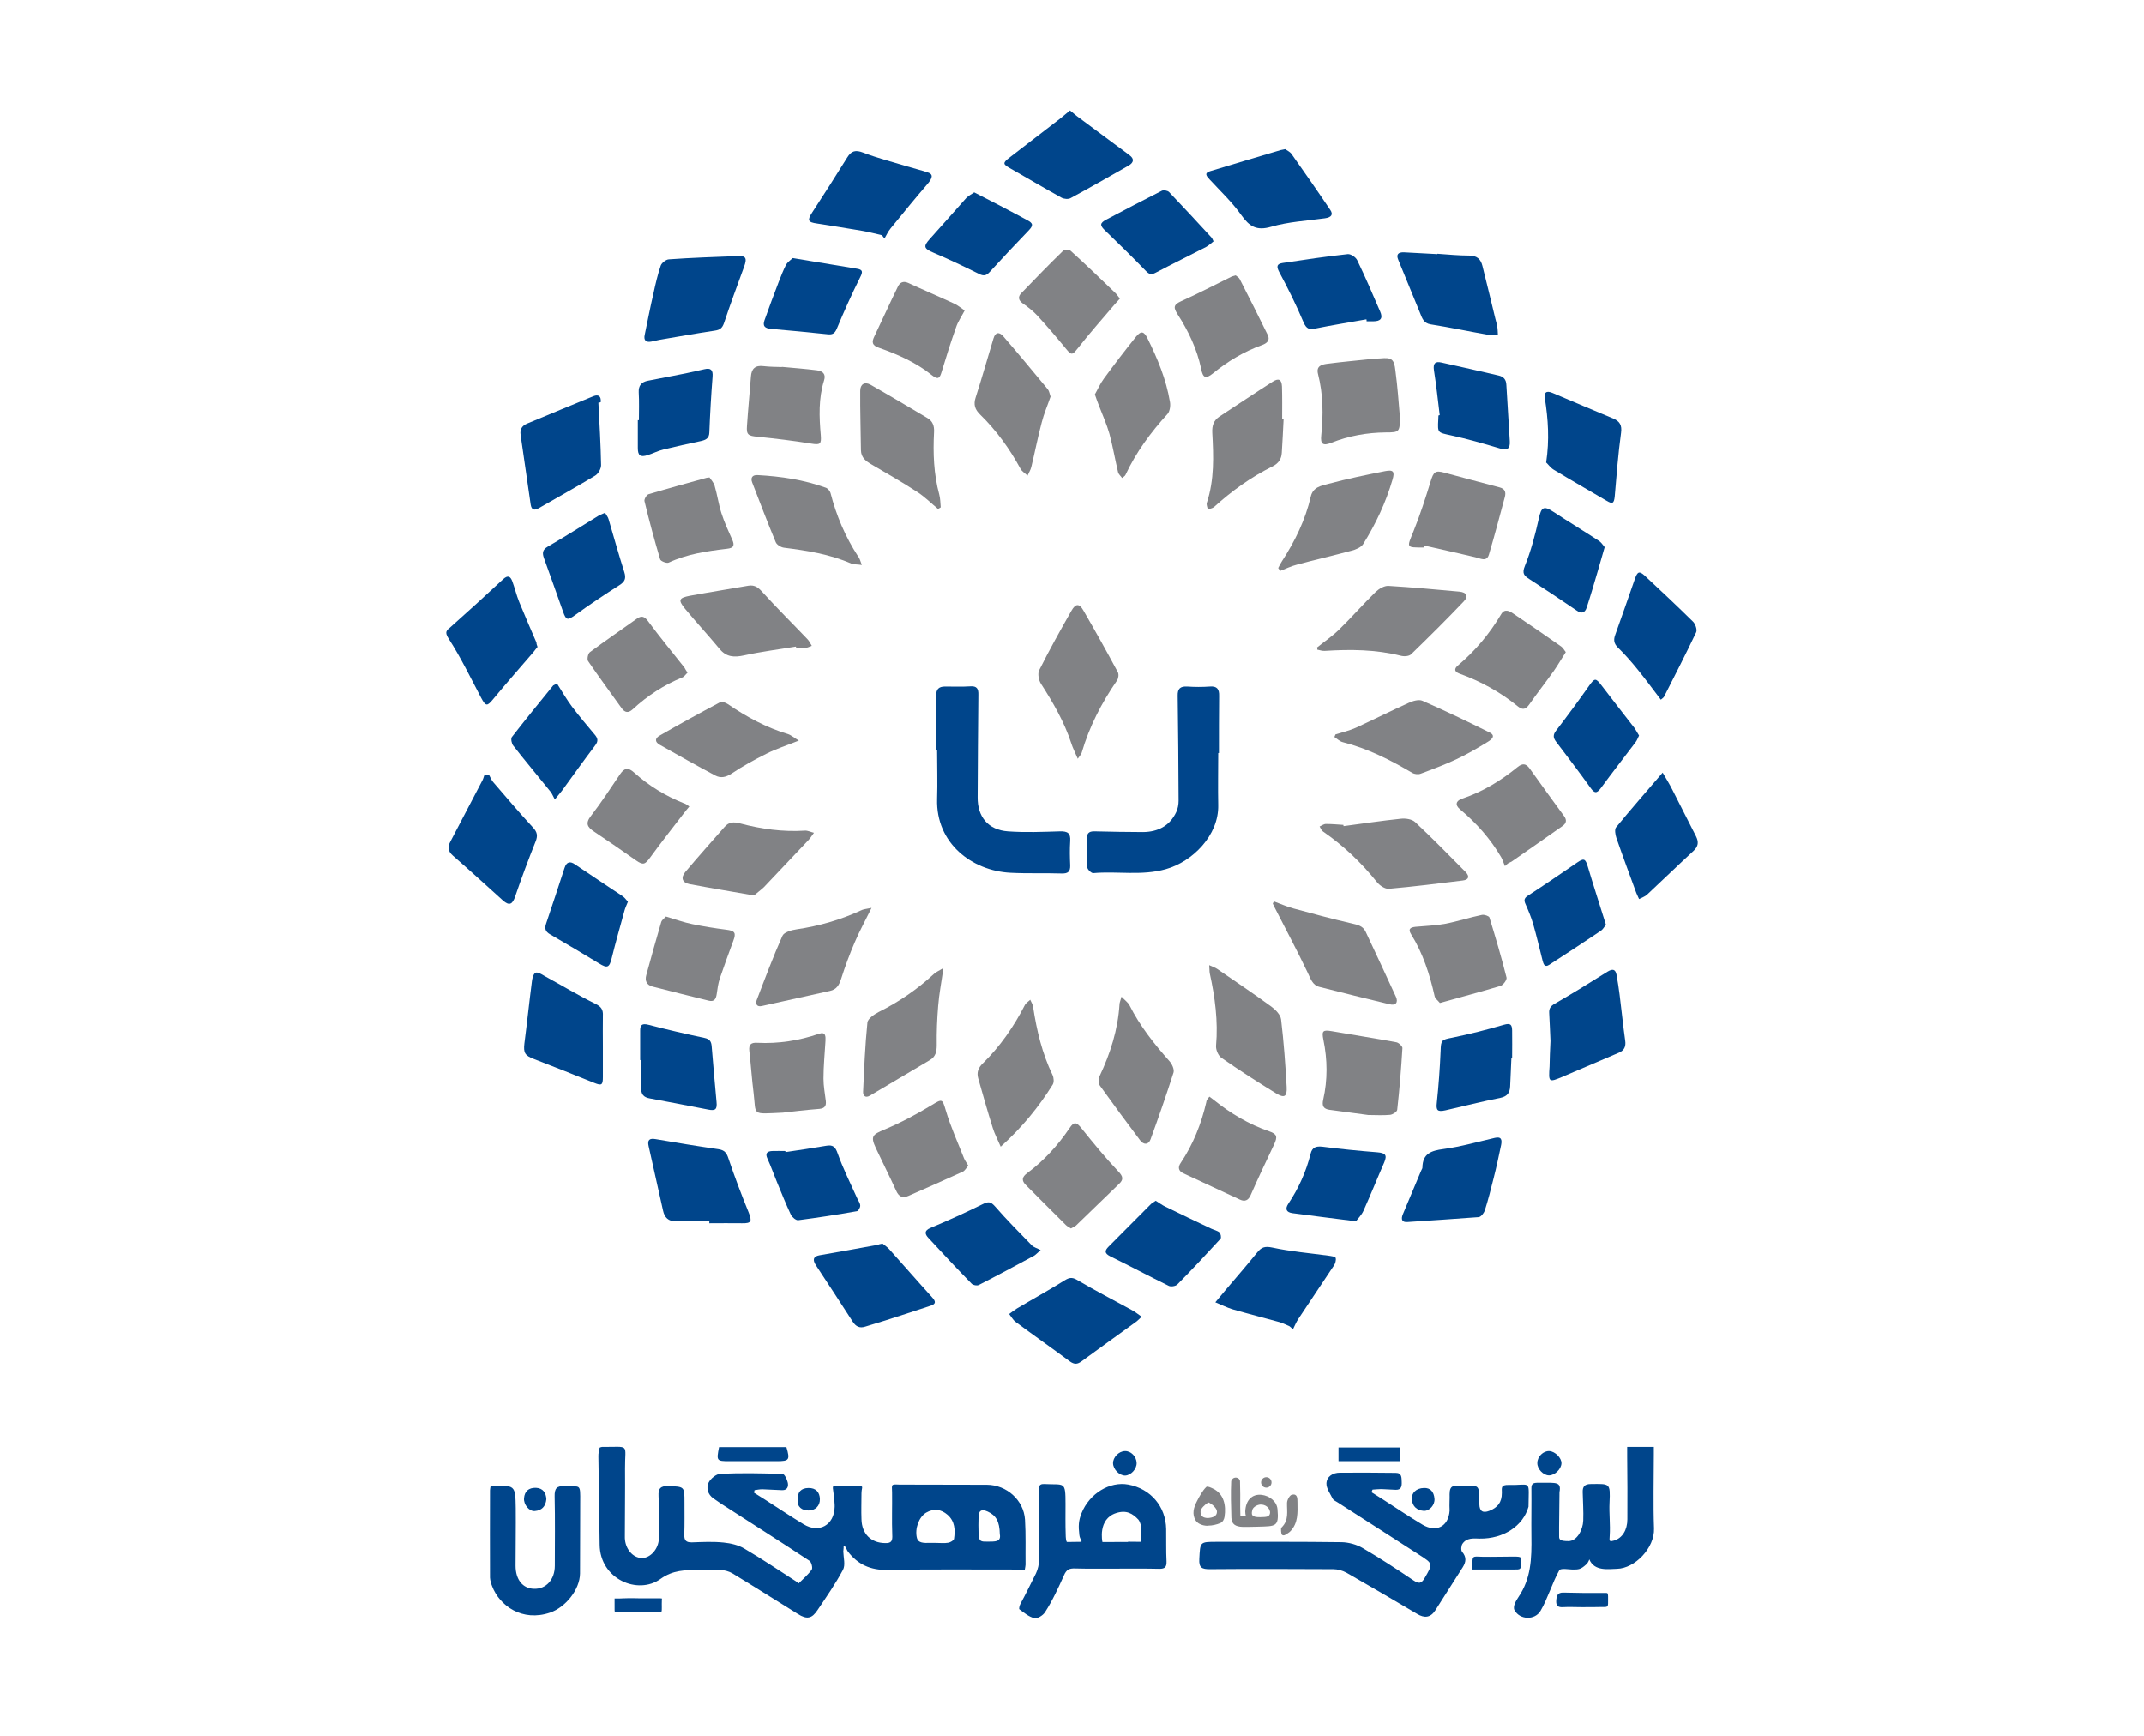 <?xml version="1.0" encoding="utf-8"?>
<!-- Generator: Adobe Illustrator 23.0.0, SVG Export Plug-In . SVG Version: 6.00 Build 0)  -->
<svg version="1.1" id="Layer_1" xmlns="http://www.w3.org/2000/svg" xmlns:xlink="http://www.w3.org/1999/xlink" x="0px" y="0px"
	 viewBox="0 0 1190.6 963.8" style="enable-background:new 0 0 1190.6 963.8;" xml:space="preserve">
<style type="text/css">
	.st0{fill:#00458B;}
	.st1{fill:#818285;}
</style>
<g>
	<g>
		<path class="st0" d="M520,416.7c0-10.1,0.1-20.2-0.1-30.3c-0.1-3.6,1.3-5.2,4.9-5.2c4.7,0,9.3,0.2,14-0.1c3.8-0.3,4.6,1.5,4.5,4.7
			c-0.2,19-0.3,37.9-0.4,56.9c-0.1,10.8,5.8,18.1,16.8,18.9c9.6,0.7,19.3,0.3,28.9,0c4.3-0.1,6,1,5.7,5.4c-0.3,4.5-0.2,9,0,13.5
			c0.1,3.5-1.3,4.6-4.7,4.5c-9.5-0.3-19,0.1-28.5-0.4c-21.4-1.1-41.4-16.4-40.7-40.9c0.3-9,0-18,0-27.1
			C520.3,416.7,520.1,416.7,520,416.7z"/>
		<path class="st0" d="M676.5,418.1c0,9.6-0.2,19.3,0,28.9c0.4,16.9-14.4,31.5-29.1,35.6c-13.4,3.8-26.9,1-40.3,2.2
			c-1,0.1-3.2-2-3.3-3.2c-0.4-5.4-0.1-10.9-0.2-16.3c0-3.2,1.8-3.8,4.6-3.7c8.9,0.2,17.7,0.4,26.6,0.4c8.2-0.1,14.8-3.4,18.4-11.1
			c0.9-1.9,1.3-4.2,1.3-6.3c-0.1-19.4-0.2-38.9-0.5-58.3c-0.1-3.9,1.4-5.3,5.3-5.1c4.2,0.3,8.4,0.3,12.6,0c4-0.3,5.2,1.5,5.1,5.2
			c-0.1,10.6-0.1,21.1-0.1,31.7C676.7,418.1,676.6,418.1,676.5,418.1z"/>
		<path class="st1" d="M598.5,421.3c-1.5-3.6-2.8-6-3.6-8.6c-3.9-11.9-10.1-22.6-16.8-33c-1.3-2-2-5.7-1-7.6
			c5.6-11.2,11.7-22.1,17.9-33c2.3-4.1,4.4-4.1,6.6-0.2c6.6,11.4,13,22.8,19.2,34.4c0.6,1.2,0.3,3.5-0.6,4.7
			c-8.5,12.3-15.3,25.5-19.5,39.9C600.5,418.7,599.8,419.4,598.5,421.3z"/>
		<path class="st1" d="M741.6,407.8c3.8-1.2,7.7-2.1,11.3-3.7c9.8-4.5,19.5-9.4,29.3-13.8c2.3-1.1,5.7-2.1,7.7-1.2
			c12.6,5.5,25,11.5,37.3,17.6c3.8,1.9,0.8,4.1-1,5.2c-5.7,3.5-11.5,6.9-17.5,9.7c-6.4,3-13.1,5.5-19.8,8c-1.3,0.5-3.4,0.3-4.7-0.5
			c-12.2-7.2-24.7-13.5-38.5-17c-1.7-0.4-3.2-1.9-4.7-2.9C741.3,408.7,741.4,408.3,741.6,407.8z"/>
		<path class="st1" d="M707.4,500.5c3.6,1.3,7.1,2.9,10.8,3.9c10.7,2.9,21.4,5.8,32.3,8.3c3.4,0.8,6.3,1.3,7.9,4.7
			c5.6,12,11.3,24,16.8,36.1c1.4,3.2-0.2,5-3.6,4.1c-12.9-3.1-25.9-6.3-38.8-9.6c-4.1-1-5-4.7-6.7-8.1c-5.7-12-12-23.7-18-35.5
			c-0.5-0.9-0.9-1.8-1.3-2.7C707,501.3,707.2,500.9,707.4,500.5z"/>
		<path class="st1" d="M731.4,359.5c4.1-3.3,8.5-6.3,12.2-9.9c7-6.8,13.4-14.2,20.4-21c1.8-1.7,4.7-3.4,7-3.3
			c13.2,0.8,26.3,2,39.4,3.2c4.1,0.4,5.2,2.6,2.4,5.5c-9.5,10-19.3,19.7-29.2,29.3c-1.1,1.1-3.9,1.3-5.7,0.8
			c-13.9-3.5-28-3.6-42.2-2.7c-1.4,0.1-2.8-0.4-4.2-0.7C731.6,360.4,731.5,360,731.4,359.5z"/>
		<path class="st1" d="M746.1,458.7c10.6-1.4,21.2-3,31.8-4.1c2.6-0.3,6.2,0.2,8,1.9c9.6,9,18.8,18.4,28,27.7
			c2.3,2.4,1.8,4.3-1.6,4.7c-13.7,1.7-27.3,3.4-41,4.6c-2.2,0.2-5.3-1.9-6.8-3.9c-8.6-10.7-18.5-20.1-29.8-27.9
			c-0.9-0.6-1.3-1.8-1.9-2.8c1.2-0.5,2.3-1.4,3.5-1.4c3.2,0,6.5,0.3,9.7,0.5C746,458.3,746.1,458.5,746.1,458.7z"/>
		<path class="st0" d="M298.5,359.2c-0.7,0.8-1.5,1.9-2.3,2.9c-7.4,8.6-14.9,17.1-22.1,25.8c-3.6,4.4-4.3,4.5-7-0.6
			c-5.8-11-11.2-22.2-17.9-32.6c-2.5-3.9-1.3-4.6,1.2-6.7c9.8-8.7,19.4-17.5,29-26.4c2.7-2.5,4.1-1.5,5.1,1.2
			c1.4,3.8,2.3,7.7,3.8,11.4c3.1,7.6,6.4,15.1,9.6,22.6C297.9,357.5,298.1,358.1,298.5,359.2z"/>
		<path class="st0" d="M332.3,223.6c0.6,11.6,1.3,23.2,1.5,34.7c0,2-1.6,4.8-3.3,5.8c-10.3,6.2-20.8,12-31.2,18
			c-2.6,1.5-4.1,1.1-4.6-1.9c-1.9-12.9-3.7-25.8-5.6-38.7c-0.5-3.2,0.9-5.2,3.6-6.3c12.3-5.1,24.5-10.2,36.8-15.2
			c3-1.2,4.4,0.1,4.1,3.3C333.2,223.5,332.8,223.5,332.3,223.6z"/>
		<path class="st0" d="M271.6,430.3c0.8,1.4,1.3,2.9,2.3,4c7.3,8.5,14.5,17,22.1,25.2c2.4,2.6,2.7,4.6,1.4,7.8
			c-4,10-7.8,20.2-11.3,30.4c-1.5,4.5-3.3,5.4-6.8,2.3c-9.2-8.3-18.4-16.7-27.8-24.9c-2.8-2.5-3-4.8-1.4-7.8
			c6-11.4,11.9-22.8,17.9-34.2c0.5-1,0.7-2.1,1.1-3.1C269.9,430.2,270.7,430.2,271.6,430.3z"/>
		<path class="st0" d="M334.8,580.8c0,5.7,0,11.5,0,17.2c0,4.5-0.7,4.9-4.7,3.3c-11.2-4.5-22.4-9-33.6-13.3c-5-1.9-5.9-3.4-5.3-8.6
			c1.5-11.5,2.7-23.1,4.2-34.7c0.2-1.7,0.9-4.1,2-4.6c1.2-0.5,3.3,0.8,4.8,1.7c9.5,5.2,18.8,10.8,28.5,15.6c3.3,1.6,4.3,3.3,4.1,6.7
			C334.7,569.6,334.8,575.2,334.8,580.8z"/>
		<path class="st0" d="M393.9,678.1c-6.2,0-12.4-0.1-18.6,0c-4.2,0.1-6.3-2.2-7.1-5.9c-2.7-11.9-5.3-23.9-8-35.8
			c-0.8-3.5,0.5-4.5,3.9-3.9c11.6,2,23.2,3.9,34.9,5.6c3.3,0.5,4.5,2,5.5,5.1c3.4,10.1,7.2,20.1,11.2,29.9c2,5,1.6,6.2-3.6,6.1
			c-6.1-0.1-12.1,0-18.2,0C393.9,678.8,393.9,678.5,393.9,678.1z"/>
		<path class="st0" d="M409,142.2c5.2-0.4,6,1,4.2,5.9c-3.8,10.4-7.7,20.9-11.2,31.4c-1,2.8-2.3,3.7-5.2,4.1
			c-10.3,1.5-20.4,3.4-30.7,5.1c-1.5,0.3-3,0.7-4.6,1c-2.9,0.5-4.1-0.9-3.5-3.7c1.6-7.7,3.1-15.5,4.9-23.2c1.1-5.1,2.3-10.3,4-15.3
			c0.5-1.5,2.9-3.4,4.5-3.5C383.9,143.1,396.5,142.7,409,142.2z"/>
		<path class="st0" d="M489.8,130.6c-3.6-0.8-7.2-1.8-10.8-2.4c-8.4-1.4-16.8-2.8-25.3-4.1c-5.1-0.7-5.5-1.8-2.7-6.1
			c6.6-10.1,13.1-20.3,19.5-30.6c2.3-3.7,4.6-4.3,8.8-2.7c7.8,3,15.9,5.1,23.9,7.5c4,1.2,8,2.2,12,3.5c3.1,1,2.8,3-0.1,6.4
			c-7,8.1-13.7,16.4-20.5,24.7c-1.4,1.7-2.3,3.7-3.4,5.6C490.7,131.9,490.3,131.3,489.8,130.6z"/>
		<path class="st1" d="M712.8,232.8c-0.3,6.2-0.6,12.4-1,18.6c-0.2,3.5-1.8,5.9-5.2,7.6c-11.9,5.9-22.6,13.6-32.4,22.5
			c-0.9,0.8-2.3,0.9-3.5,1.4c-0.2-1.3-0.9-2.7-0.5-3.8c4.2-12.7,3.7-25.8,3-38.8c-0.2-4.1,0.8-6.9,4.1-9.1
			c9.8-6.4,19.6-13,29.5-19.3c3.3-2.1,4.9-1.2,5.1,2.7c0.2,6.1,0.1,12.1,0.1,18.2C712.3,232.8,712.6,232.8,712.8,232.8z"/>
		<path class="st1" d="M520.9,282.6c-3.7-3.1-7.2-6.6-11.3-9.3c-8.3-5.4-16.8-10.3-25.4-15.3c-3.3-1.9-6-3.8-6.1-8
			c-0.1-11-0.5-22-0.4-33c0-3.7,2.5-5.2,5.7-3.4c10.6,6,21.1,12.3,31.6,18.5c2.9,1.7,3.9,4.3,3.7,7.8c-0.6,11.7-0.2,23.3,2.9,34.7
			c0.6,2.3,0.6,4.7,0.8,7.1C521.9,282.1,521.4,282.3,520.9,282.6z"/>
		<path class="st1" d="M622.8,553.4c2,2.1,3.6,3.2,4.4,4.7c5.8,11.6,13.8,21.6,22.4,31.3c1.3,1.5,2.6,4.4,2.1,6.1
			c-4,12.5-8.3,24.9-12.8,37.2c-1.1,2.9-3.7,3.2-5.8,0.4c-7.5-10-15-20.1-22.3-30.3c-0.8-1.2-0.8-3.7-0.2-5.2
			c6-12.7,10.2-25.8,11.1-40C621.7,556.7,622.2,555.7,622.8,553.4z"/>
		<path class="st1" d="M608,219c1.6-2.8,3-6.1,5.1-8.9c5.8-7.9,11.7-15.6,17.8-23.2c2.8-3.4,4.4-2.9,6.3,0.9
			c5.6,11.3,10.4,22.8,12.5,35.3c0.4,2.1,0,5.2-1.3,6.7c-9.4,10.3-17.5,21.3-23.4,33.9c-0.3,0.7-1.3,1.2-1.9,1.7
			c-0.7-1.1-1.9-2-2.2-3.2c-1.7-7.1-2.9-14.3-4.8-21.3c-1.5-5.3-3.8-10.4-5.8-15.6C609.5,223.4,608.9,221.5,608,219z"/>
		<path class="st1" d="M583.4,220.2c-1.7,5-3.7,9.5-4.9,14.3c-2.2,8.2-3.8,16.6-5.8,24.8c-0.4,1.7-1.4,3.2-2.1,4.8
			c-1.3-1.3-3.1-2.3-3.9-3.8c-6-11.1-13.4-21.3-22.4-30.1c-2.9-2.8-3.8-5.6-2.5-9.5c3.5-10.9,6.6-21.9,9.9-32.8
			c1.1-3.7,3.3-3.6,5.4-1.2c8.4,9.7,16.6,19.6,24.8,29.5C582.7,217.2,582.9,218.9,583.4,220.2z"/>
		<path class="st1" d="M555.7,636.7c-1.7-4-3.4-7.1-4.4-10.4c-2.9-9.2-5.5-18.4-8.1-27.6c-0.9-3.2,0-5.8,2.6-8.3
			c9.6-9.4,17.2-20.4,23.3-32.3c0.6-1.2,2-2,3-3c0.6,1.3,1.4,2.6,1.6,4c2,13.1,5,25.8,10.8,37.8c0.7,1.5,0.9,4,0.1,5.3
			C576.9,614.5,567.8,625.8,555.7,636.7z"/>
		<path class="st1" d="M523.9,537.5c-1.1,7.9-2.4,14.4-2.9,21c-0.6,7.2-0.9,14.5-0.8,21.8c0,3.6-0.6,6.4-3.8,8.3
			c-11.1,6.6-22.3,13.2-33.4,19.8c-2.4,1.4-3.8,0-3.7-2.2c0.6-12.8,1.1-25.7,2.4-38.4c0.2-2.2,3.8-4.6,6.3-5.9
			c11.2-5.6,21.3-12.5,30.5-21C519.7,539.7,521.5,539,523.9,537.5z"/>
		<path class="st1" d="M484,504.1c-3.5,7.1-6.7,12.9-9.3,19c-2.9,6.7-5.4,13.5-7.6,20.4c-1.1,3.4-2.5,5.9-6.2,6.7
			c-12.7,2.8-25.3,5.6-37.9,8.4c-2.7,0.6-3.6-1.2-2.8-3.3c4.6-12,9.1-24,14.3-35.7c0.9-2,5-3.2,7.9-3.6c12.3-1.8,24.2-5.2,35.5-10.4
			C479.3,504.8,481.2,504.7,484,504.1z"/>
		<path class="st1" d="M671.5,535.9c2.1,1,3.5,1.4,4.6,2.2c10,6.9,20.2,13.7,30,20.9c2.3,1.7,5,4.5,5.3,7c1.5,12.5,2.4,25,3.1,37.5
			c0.3,5.5-1.3,6.4-6,3.5c-10.3-6.3-20.4-12.8-30.3-19.7c-1.7-1.2-3.1-4.5-2.9-6.7c1.2-13.6-0.6-27-3.5-40.2
			C671.6,539.3,671.7,538.1,671.5,535.9z"/>
		<path class="st0" d="M634,731.1c-1.3,1.2-2,2-2.8,2.6c-10.2,7.4-20.4,14.7-30.5,22.1c-2.4,1.8-4.1,1.9-6.6,0.1
			c-10-7.4-20.1-14.5-30.1-21.9c-1.5-1.1-2.4-2.9-3.6-4.4c1.4-1,2.8-2.1,4.2-3c8.9-5.3,18-10.3,26.8-15.8c2.9-1.8,4.5-1.5,7.3,0.2
			c9.8,5.8,20,11,30,16.5C630.4,728.4,631.9,729.7,634,731.1z"/>
		<path class="st1" d="M709.8,315.4c0.7-1.3,1.3-2.6,2.1-3.8c7.2-11.1,13-22.9,16-35.9c1.2-5.3,5.9-6,9.6-7
			c10.4-2.8,21.1-5,31.7-7.1c4.6-0.9,5.4,0.3,4.1,4.7c-3.7,12.7-9.3,24.6-16.3,35.8c-1.2,1.9-4.2,3.1-6.6,3.7
			c-10,2.7-20.1,5-30.1,7.7c-3.2,0.8-6.3,2.3-9.4,3.5C710.4,316.3,710.1,315.8,709.8,315.4z"/>
		<path class="st0" d="M713.7,82.8c0.9,0.7,2.7,1.4,3.6,2.8c7.2,10.2,14.4,20.5,21.4,30.9c1.8,2.6,0.7,4.2-3,4.7
			c-10,1.4-20.2,1.9-29.8,4.7c-8.2,2.4-12.1-0.2-16.6-6.5c-5.1-7.2-11.6-13.3-17.6-19.8c-1.8-1.9-3.1-3.6,0.4-4.6
			c13-4,26.1-7.8,39.1-11.7C711.8,83.2,712.3,83.1,713.7,82.8z"/>
		<path class="st0" d="M594.2,61.3c2.1,1.7,3.5,3,5.1,4.1c6.6,4.9,13.2,9.8,19.8,14.7c2.7,2,5.5,4,8.2,6.1c2.6,1.9,2.4,4-0.5,5.7
			c-10.7,6.1-21.4,12.2-32.3,18.1c-1.3,0.7-3.7,0.5-5.1-0.3c-9.6-5.3-19-10.9-28.5-16.3c-3.9-2.2-4.2-2.9-0.6-5.7
			c9.5-7.4,19.2-14.7,28.7-22.1C590.6,64.3,592.2,62.9,594.2,61.3z"/>
		<path class="st0" d="M490.1,690.5c1,0.8,2.5,1.8,3.7,3.1c8,8.9,15.8,17.9,23.8,26.7c2.1,2.3,2.3,3.7-0.8,4.7
			c-8.4,2.8-16.8,5.5-25.2,8.2c-3.7,1.2-7.4,2.2-11.1,3.4c-3.1,1-5.2,0-7-2.8c-6.7-10.4-13.5-20.8-20.3-31.1
			c-2.2-3.3-1.5-5.1,1.8-5.7c10.8-1.9,21.6-3.8,32.4-5.8C488,690.9,488.6,690.8,490.1,690.5z"/>
		<path class="st1" d="M777.3,230.4c0.2,9.5,0,9.7-7.7,9.7c-10.5,0.1-20.6,1.9-30.4,5.8c-4.6,1.8-6,0.6-5.5-4.1
			c1.2-11.5,1.1-22.9-1.8-34.2c-1.1-4.4,2.1-5.2,5-5.6c8.3-1.1,16.7-1.8,25-2.7c1.5-0.2,3.1-0.2,4.6-0.3c6.3-0.6,7.7,0.3,8.4,6.8
			C776.1,214.7,776.7,223.5,777.3,230.4z"/>
		<path class="st1" d="M671.6,608.9c1.2,0.9,1.8,1.3,2.4,1.8c9.3,7.5,19.5,13.6,30.9,17.5c4.3,1.5,4.6,3,2.6,7.3
			c-4.4,9.3-8.9,18.7-13,28.1c-1.3,3-3.3,3.7-5.9,2.5c-10.5-4.8-20.9-9.8-31.4-14.6c-2.9-1.3-3.1-3.5-1.6-5.7
			c7-10.4,11.5-21.8,14.3-33.9C669.9,610.9,670.8,610,671.6,608.9z"/>
		<path class="st1" d="M835.7,480.9c-0.7-1.6-1.2-3.3-2-4.8c-6-10.3-13.8-19.1-22.9-26.7c-2.9-2.4-2.4-4.8,1.3-6
			c11.3-3.8,21.3-9.9,30.5-17.4c2.8-2.3,4.8-2.2,6.9,0.8c6.3,8.9,12.7,17.6,19.1,26.4c1.6,2.2,1.2,4-1,5.5
			c-9.4,6.6-18.8,13.2-28.2,19.7c-0.5,0.3-1.1,0.5-1.7,0.8C837,479.7,836.3,480.3,835.7,480.9z"/>
		<path class="st1" d="M869.5,362.1c-2.4,3.7-4.4,7.2-6.7,10.5c-4.5,6.3-9.3,12.4-13.7,18.7c-1.9,2.6-3.6,3-6.1,1
			c-9.8-8-20.7-14-32.6-18.3c-2.7-1-3-2.6-0.9-4.4c9.7-8.2,17.7-17.7,24.2-28.7c1.8-3,4.5-1.7,6.5-0.3c9,6,17.9,12.2,26.8,18.4
			C868,359.7,868.6,361,869.5,362.1z"/>
		<path class="st1" d="M759.8,619.1c-7.1-1-14.4-1.9-21.6-2.9c-3.2-0.5-4.2-2.1-3.4-5.6c2.5-11,2.4-22.2,0.1-33.3
			c-1-5-0.3-5.6,4.9-4.7c11.9,2.1,23.8,3.9,35.6,6.1c1.3,0.2,3.4,2.2,3.4,3.2c-0.7,11.5-1.6,22.9-2.9,34.3c-0.1,1.1-2.4,2.6-3.9,2.8
			C768,619.4,764,619.1,759.8,619.1z"/>
		<path class="st1" d="M790.6,304c-9.9,0-9.4,0.2-5.7-8.9c3.7-9.1,6.7-18.5,9.6-27.9c1.6-5.2,2.5-6.2,7.8-4.7
			c10.2,2.7,20.3,5.5,30.4,8.1c3.1,0.8,3.6,2.7,3,5.2c-2.9,10.7-5.7,21.5-8.9,32.2c-1.3,4.2-4.8,2-7.5,1.4
			c-9.5-2.2-18.9-4.4-28.4-6.5C790.8,303.2,790.7,303.6,790.6,304z"/>
		<path class="st1" d="M799.6,556.9c-1.1-1.4-2.6-2.4-2.9-3.7c-2.7-12.1-6.5-23.9-13.1-34.5c-1.9-3-0.2-3.8,2.5-4.1
			c5.6-0.5,11.2-0.7,16.6-1.7c6.8-1.3,13.4-3.5,20.2-4.9c1.3-0.3,3.9,0.6,4.2,1.4c3.4,11.1,6.7,22.2,9.5,33.4
			c0.3,1.2-1.8,4.1-3.3,4.6C822.4,550.7,811.3,553.6,799.6,556.9z"/>
		<path class="st0" d="M923.3,429c1.8,3.1,3.8,6.3,5.5,9.7c4.4,8.5,8.6,17.1,13,25.6c1.6,3.2,1.4,5.6-1.4,8.2
			c-8.7,8-17.1,16.2-25.8,24.3c-1.2,1.1-2.9,1.6-4.4,2.4c-0.6-1.5-1.4-2.9-1.9-4.4c-3.6-9.9-7.3-19.7-10.7-29.6
			c-0.6-1.8-1.1-4.8-0.1-5.9C905.7,449.3,914.1,439.7,923.3,429z"/>
		<path class="st0" d="M861,578c-0.2-4.5-0.4-9.9-0.7-15.3c-0.2-2.6,0.6-4,3.1-5.4c9.9-5.7,19.6-11.7,29.3-17.8
			c2.8-1.7,4.4-1.4,5,1.8c0.7,3.7,1.2,7.4,1.7,11.1c1.1,8.5,1.9,17,3.1,25.4c0.5,3.3-0.6,5.5-3.5,6.7c-10.2,4.4-20.5,8.7-30.7,13.1
			c-0.1,0.1-0.3,0.1-0.4,0.2c-8,3.3-8,3.3-7.4-5.7C860.6,587.7,860.7,583.4,861,578z"/>
		<path class="st0" d="M922.3,388.5c-4.5-5.9-8.6-11.5-13-16.9c-3.4-4.2-7-8.3-10.9-12.1c-2.3-2.3-2.4-4.4-1.4-7.1
			c3.7-10.3,7.3-20.7,10.9-31c1.4-4,2.4-4.5,5.3-1.9c9.1,8.5,18.2,17,27,25.7c1.3,1.3,2.4,4.5,1.7,5.9c-5.7,12-11.8,23.9-17.8,35.7
			C923.8,387.4,923.2,387.7,922.3,388.5z"/>
		<path class="st0" d="M798.2,140.9c5.9,0.4,11.8,1,17.7,1c4.2,0,6.4,2,7.3,5.7c2.5,9.8,4.8,19.6,7.2,29.4c0.3,1.4,0.8,2.7,1,4.1
			c0.3,1.5,0.3,3.1,0.4,4.7c-1.7,0.1-3.4,0.5-4.9,0.2c-10.8-1.9-21.6-4.2-32.4-5.9c-4-0.6-4.8-3.6-5.9-6.3
			c-4.1-9.8-8-19.7-12.1-29.5c-1.2-2.8-0.3-4.3,3.1-4.2c6.2,0.3,12.4,0.7,18.6,1C798.2,141,798.2,140.9,798.2,140.9z"/>
		<path class="st0" d="M716.1,736.4c-1.9-0.8-3.6-1.7-5.6-2.3c-8.6-2.4-17.4-4.6-26-7.1c-3.3-1-6.4-2.6-9.6-3.9c2-2.4,4-4.8,6-7.2
			c5.7-6.7,11.5-13.4,17.1-20.3c2.4-3,4.2-3.8,8.5-2.9c10.2,2.2,20.8,3.1,31.2,4.5c1.4,0.2,3.8,0.5,4,1.2c0.4,1.3-0.2,3.3-1.1,4.5
			c-6.5,9.8-13.1,19.6-19.6,29.4c-1.2,1.8-2,3.8-3,5.8C717.4,737.5,716.8,737,716.1,736.4z"/>
		<path class="st0" d="M858.6,256.8c1.9-12.6,1.1-24-0.7-35.5c-0.6-3.4,0.8-4.6,4.3-3.1c11.2,4.8,22.5,9.5,33.7,14.2
			c3.5,1.5,4.9,3.6,4.3,7.9c-1.6,11.7-2.5,23.5-3.5,35.2c-0.4,4.1-1.2,4.6-4.8,2.4c-9.7-5.7-19.5-11.3-29.1-17.1
			C861,259.7,859.7,257.8,858.6,256.8z"/>
		<path class="st1" d="M418.7,497.2c-12.6-2.2-24.2-4.1-35.8-6.3c-4.1-0.8-5-3.6-2.3-6.8c7.1-8.4,14.4-16.6,21.7-24.9
			c2.4-2.8,5-3,8.7-2c11.7,3.1,23.7,4.8,36,4c1.6-0.1,3.3,0.8,5,1.2c-1,1.3-1.8,2.7-2.9,3.9c-8.3,8.8-16.6,17.6-24.9,26.3
			C422.4,494.3,420.4,495.7,418.7,497.2z"/>
		<path class="st0" d="M781.9,678.5c-3.4,0.4-4-1.5-2.9-4.2c3.4-8.1,6.8-16.2,10.2-24.3c0.2-0.6,0.7-1.1,0.7-1.7
			c0.1-7.8,4.9-9.4,11.7-10.3c9.6-1.3,19-4,28.5-6.2c3.8-0.9,4,1.3,3.5,3.9c-1.3,6.2-2.6,12.4-4.2,18.6c-1.5,6-3,12-4.9,17.9
			c-0.5,1.4-2.1,3.5-3.4,3.6C808.2,676.8,795,677.6,781.9,678.5z"/>
		<path class="st1" d="M442,359c-9.6,1.6-19.3,2.8-28.8,4.9c-5.5,1.2-9.9,1-13.7-3.7c-6.2-7.5-12.9-14.7-19.1-22.2
			c-4-4.9-3.4-6,2.7-7.2c10.8-2,21.7-3.7,32.5-5.6c3.7-0.6,5.7,1.2,8.1,3.9c8,8.8,16.5,17.2,24.7,25.8c1,1,1.6,2.4,2.4,3.7
			c-1.3,0.5-2.6,1.1-4,1.3c-1.5,0.2-3.1,0.1-4.7,0.1C442.1,359.7,442.1,359.4,442,359z"/>
		<path class="st1" d="M443.6,411.2c-6.9,2.8-12.7,4.6-18,7.3c-6.6,3.3-13.2,6.9-19.3,11c-3.2,2.1-6.1,2.7-9.1,1.1
			c-10.4-5.5-20.6-11.3-30.9-17.1c-2.8-1.6-2.5-3.6-0.1-5c11.1-6.4,22.4-12.6,33.7-18.6c1-0.5,3,0.2,4.2,1
			c10.4,7.1,21.4,13.1,33.5,16.7C439.4,408.2,441,409.7,443.6,411.2z"/>
		<path class="st1" d="M478.6,313.7c-2.7-0.4-4.4-0.2-5.9-0.8c-12-5.2-24.6-7.2-37.4-8.8c-1.6-0.2-3.9-1.6-4.5-3
			c-4.6-11-8.8-22.1-13.1-33.2c-1.1-2.8,0.3-4.3,3.1-4.1c12.9,0.7,25.6,2.6,37.8,7c1.1,0.4,2.3,1.8,2.6,2.9
			c3.2,12.5,8.2,24.3,15.3,35.2C477.4,309.9,477.7,311.4,478.6,313.7z"/>
		<path class="st1" d="M686.2,152.9c0.7,0.6,1.8,1.2,2.2,2c5.3,10.3,10.5,20.7,15.6,31.1c1.5,3.1-0.7,4.7-3.2,5.6
			c-10,3.6-19,9-27.2,15.7c-4.1,3.3-5.6,2.6-6.6-2.6c-2.3-10.9-7-20.8-13-30.1c-2.3-3.6-2.6-5.3,1.8-7.3c9.6-4.3,18.9-9.2,28.3-13.8
			C684.7,153.3,685.3,153.2,686.2,152.9z"/>
		<path class="st1" d="M621.9,165.8c-1,1.1-1.9,2.1-2.8,3.1c-6.9,8.1-14,16.1-20.6,24.5c-3,3.8-3.5,4-6.5,0.3
			c-5.1-6.2-10.3-12.3-15.8-18.3c-2.4-2.6-5.3-4.9-8.2-6.9c-2.6-1.8-2.8-3.8-0.8-5.8c7.6-7.9,15.3-15.8,23.2-23.5
			c0.7-0.7,3.4-0.7,4.2,0.1c8.4,7.6,16.6,15.5,24.7,23.3C620.2,163.4,620.8,164.5,621.9,165.8z"/>
		<path class="st1" d="M594.7,682.1c-1.1-0.7-2.1-1.2-2.8-1.9c-7.4-7.3-14.7-14.7-22.1-22.1c-2.7-2.6-2.3-4.6,0.7-6.8
			c9.3-6.9,17-15.4,23.5-25c2.4-3.6,3.8-3.3,6.5,0.1c6.6,8.2,13.3,16.4,20.5,24c2.8,2.9,3,4.6,0.3,7.1c-7.9,7.7-15.9,15.3-23.8,23
			C596.8,681.1,595.7,681.5,594.7,682.1z"/>
		<path class="st1" d="M537.7,647.2c-1.1,1.3-1.9,2.9-3.1,3.4c-10,4.6-20.1,9-30.1,13.4c-3.4,1.5-5.4,0.4-6.9-3
			c-3.6-7.9-7.5-15.6-11.2-23.5c-3.1-6.6-1.9-7.5,4.7-10.3c9.1-3.8,17.9-8.5,26.3-13.6c5.9-3.6,5.9-3.5,7.8,2.9
			c2.7,9.1,6.7,17.9,10.2,26.8C536,644.6,536.8,645.7,537.7,647.2z"/>
		<path class="st0" d="M641.8,666.7c2,1.2,3.6,2.5,5.4,3.3c8.4,4.1,16.9,8.2,25.4,12.2c1.5,0.7,3.4,1.1,4.6,2.1
			c0.7,0.6,1.1,2.9,0.6,3.5c-7.9,8.6-15.8,17.1-24,25.4c-1,1-3.7,1.4-4.9,0.7c-10.8-5.3-21.5-11-32.3-16.3c-3.4-1.7-3.2-3.2-0.9-5.5
			c7.9-7.9,15.7-15.8,23.6-23.7C640.1,667.9,641,667.3,641.8,666.7z"/>
		<path class="st0" d="M758.8,177.3c-9.4,1.7-18.9,3.2-28.3,5.1c-3.4,0.7-5,0.3-6.6-3.4c-4-9.5-8.6-18.8-13.5-27.9
			c-1.7-3.2-1.4-4.6,2-5.1c12-1.8,24-3.6,36-4.9c1.7-0.2,4.5,1.7,5.3,3.4c4.5,9.3,8.6,18.9,12.7,28.4c1.7,3.8,0.4,5.5-3.8,5.5
			c-1.2,0-2.5,0-3.7,0C758.9,177.9,758.9,177.6,758.8,177.3z"/>
		<path class="st1" d="M394,265.1c0.8,1.2,2.2,2.7,2.8,4.5c1.5,5,2.2,10.3,3.8,15.3c1.6,5,3.8,9.8,5.9,14.5c1.6,3.4,1,4.9-2.8,5.3
			c-11.1,1.3-22.1,2.9-32.4,7.7c-1.1,0.5-4.4-0.8-4.7-1.8c-3.2-10.7-6.1-21.5-8.7-32.3c-0.3-1.1,1.2-3.6,2.3-3.9
			c10.7-3.2,21.4-6.1,32.2-9.1C392.5,265.3,392.7,265.3,394,265.1z"/>
		<path class="st1" d="M382.8,447.8c-1.3,1.6-2.2,2.6-3,3.7c-6.3,8.2-12.7,16.3-18.8,24.7c-2.8,3.8-3.8,4.3-7.7,1.6
			c-7.7-5.4-15.5-10.8-23.3-16c-3.8-2.5-5.1-4.6-1.8-8.8c5.8-7.5,10.9-15.4,16.2-23.2c2.4-3.5,4.5-3.8,7.8-0.8
			c8.1,7.3,17.3,12.9,27.5,17C380.7,446.2,381.6,447,382.8,447.8z"/>
		<path class="st1" d="M381.8,373.5c-1,0.9-1.8,2.2-2.8,2.6c-10.3,4.2-19.5,10.2-27.6,17.7c-2.4,2.2-4.3,2-6.2-0.6
			c-6.2-8.7-12.6-17.3-18.6-26.1c-0.7-1-0.1-4.2,1-5c8.6-6.4,17.4-12.4,26.1-18.6c2.4-1.7,4.1-1.4,6.1,1.3
			c6.5,8.8,13.5,17.3,20.3,25.9C380.5,371.5,381,372.3,381.8,373.5z"/>
		<path class="st1" d="M369.8,508.9c5.7,1.7,10.1,3.3,14.6,4.2c6.2,1.3,12.5,2.3,18.8,3.1c4.9,0.6,5.7,1.7,4,6.2
			c-2.6,7-5.1,13.9-7.5,20.9c-0.9,2.8-1.3,5.7-1.7,8.6c-0.4,2.8-1.4,4.5-4.5,3.7c-10.4-2.6-20.8-5.1-31.1-7.8
			c-3.3-0.9-4.4-3.2-3.5-6.4c2.7-9.8,5.4-19.7,8.3-29.5C367.7,510.6,369.2,509.6,369.8,508.9z"/>
		<path class="st1" d="M434.7,617.8c-17.7,0.8-14.7,1.7-16.2-10.7c-1-7.9-1.5-15.8-2.4-23.6c-0.4-3.6,1-4.7,4.4-4.5
			c11.8,0.6,23.2-1.2,34.3-5c3.8-1.3,3.7,1.5,3.6,4c-0.4,7-1.1,13.9-1.1,20.9c0,4.2,0.8,8.3,1.3,12.5c0.3,2.7-0.7,4-3.5,4.3
			C447.2,616.3,439.3,617.3,434.7,617.8z"/>
		<path class="st1" d="M434.2,203.7c6.5,0.6,13,1.1,19.4,1.9c3.3,0.4,5.2,2.1,4,5.7c-3.1,10-2.7,20.2-1.8,30.4
			c0.4,5-0.4,5.4-5.4,4.6c-9.9-1.6-19.9-2.8-29.8-3.8c-5-0.5-6.2-1-5.8-6c0.6-9.1,1.5-18.2,2.2-27.4c0.3-4.4,2.4-6.4,7-5.8
			c3.4,0.4,6.8,0.4,10.2,0.5C434.1,203.9,434.1,203.8,434.2,203.7z"/>
		<path class="st1" d="M535.7,172.4c-1.9,3.6-3.8,6.3-4.8,9.4c-2.9,8.2-5.5,16.4-8,24.7c-1,3.4-1.9,4.6-5.3,1.9
			c-8.8-7.1-19-11.6-29.5-15.3c-3.8-1.3-4.1-3.1-2.6-6.2c4.4-9.2,8.6-18.5,13.1-27.7c1.1-2.3,2.9-3.4,5.8-2.1
			c8.4,3.9,16.9,7.5,25.3,11.4C531.8,169.4,533.6,171,535.7,172.4z"/>
		<path class="st0" d="M336,284.7c0.7,1.3,1.7,2.4,2,3.7c2.9,9.8,5.6,19.6,8.7,29.3c1.1,3.5,0.3,5.3-2.7,7.2
			c-8.3,5.3-16.6,10.8-24.6,16.6c-4.2,3-5,3-6.7-1.8c-3.5-9.9-7-19.8-10.6-29.7c-1-2.8-1-4.7,2.1-6.5c9.7-5.6,19.1-11.6,28.6-17.4
			C333.6,285.7,334.5,285.4,336,284.7z"/>
		<path class="st0" d="M348.7,500.7c-0.8,2-1.5,3.4-1.9,4.9c-2.4,8.8-4.9,17.5-7.1,26.4c-1.3,5.3-2.4,5.8-7.1,2.9
			c-9-5.5-18-10.8-27.1-16.1c-2.7-1.5-3.2-3.3-2.2-6.1c3.5-10.2,6.8-20.5,10.2-30.8c1.1-3.4,3.1-3.9,5.9-1.9
			c8.8,6,17.7,11.8,26.5,17.7C347,498.5,347.9,499.8,348.7,500.7z"/>
		<path class="st0" d="M355.5,588.6c0-5.4,0-10.9,0-16.3c0-3.2,1-4.2,4.6-3.3c10.3,2.7,20.7,5.1,31.1,7.3c2.9,0.6,3.8,2,4,4.7
			c0.8,10.3,1.8,20.6,2.7,30.9c0.4,4-0.6,5-4.6,4.2c-10.8-2.1-21.6-4.2-32.4-6.2c-3.6-0.6-5-2.4-4.8-6c0.2-5.1,0.1-10.2,0.1-15.3
			C356,588.6,355.8,588.6,355.5,588.6z"/>
		<path class="st0" d="M309.3,379.5c2.8,4.4,5.3,8.8,8.3,12.8c4,5.3,8.3,10.4,12.6,15.5c1.8,2.1,2.2,3.7,0.3,6.1
			c-6.3,8.3-12.3,16.7-18.4,25.1c-0.9,1.2-1.9,2.3-4,4.9c-1-1.8-1.5-3.2-2.3-4.2c-6.9-8.6-14-17-20.8-25.7c-0.9-1.1-1.4-3.8-0.8-4.7
			c7.5-9.7,15.3-19.2,23-28.7C307.7,380.3,308.3,380.1,309.3,379.5z"/>
		<path class="st0" d="M354.8,233.3c0-5.1,0.2-10.3-0.1-15.4c-0.2-3.8,1.5-5.8,5.1-6.5c7-1.4,14-2.7,21-4.1c3.5-0.7,7-1.6,10.4-2.3
			c3.4-0.8,4.8,0.3,4.5,4.1c-0.8,10.3-1.4,20.7-1.8,31.1c-0.1,3.3-2.1,4.1-4.7,4.7c-7,1.5-13.9,3-20.8,4.7c-3,0.7-5.8,2.2-8.7,3.1
			c-4.1,1.3-5.5,0.3-5.5-4c0-5.1,0-10.3,0-15.4C354.4,233.3,354.6,233.3,354.8,233.3z"/>
		<path class="st0" d="M440.2,143.3c12.8,2.1,24.2,4,35.7,5.9c3.1,0.5,3.4,1.6,1.8,4.7c-4.7,9.4-9,19-13,28.6
			c-1.2,2.8-2.5,3.4-5.2,3.1c-10.4-1.1-20.9-2.1-31.4-3c-3.3-0.3-4.7-1.5-3.6-4.7c2.5-7.1,5.2-14.2,7.9-21.3
			c1.3-3.3,2.6-6.7,4.2-9.8C437.6,145.3,439.3,144.2,440.2,143.3z"/>
		<path class="st0" d="M673.9,134c-1.3,1-2.6,2.3-4.1,3.1c-9.3,4.8-18.7,9.4-28,14.3c-2.4,1.3-3.6,1-5.5-1
			c-7.3-7.5-14.8-14.9-22.4-22.2c-3.2-3-3.3-4.3,0.5-6.3c10.2-5.4,20.5-10.8,30.8-16c1-0.5,3.2-0.1,4,0.7
			c7.9,8.3,15.7,16.7,23.5,25.2C673.1,132.1,673.3,132.8,673.9,134z"/>
		<path class="st0" d="M577.9,694.1c-2.3,2-2.9,2.7-3.6,3.1c-10.2,5.5-20.4,11-30.8,16.3c-1,0.5-3.1,0.1-3.9-0.7
			c-8.1-8.3-16.1-16.8-24-25.4c-1.8-1.9-2.7-4,1.1-5.6c9.8-4.1,19.5-8.5,29-13.2c3.2-1.6,4.5-1.4,6.9,1.3
			c6.5,7.5,13.5,14.5,20.4,21.6C574.1,692.6,576,693.1,577.9,694.1z"/>
		<path class="st0" d="M891.1,303.8c-1.4,4.9-2.6,9.1-3.8,13.2c-2,6.8-4,13.7-6.2,20.4c-1,3-2.9,3.5-5.7,1.5
			c-8.6-5.9-17.4-11.7-26.2-17.4c-2.9-1.9-4.1-3.1-2.4-7.3c3.4-8.4,5.7-17.3,7.7-26.2c1.4-6.5,2.7-7.4,8.3-3.7
			c8.4,5.5,17,10.7,25.4,16.2C889.4,301.4,890.3,302.9,891.1,303.8z"/>
		<path class="st0" d="M910.2,408.4c-0.7,1.4-1.2,2.8-2,3.8c-6.4,8.5-13,16.9-19.3,25.5c-2.4,3.2-3.6,2.6-5.7-0.3
			c-6.2-8.7-12.7-17.1-19.1-25.6c-1.7-2.2-1.7-3.9,0-6.1c6.3-8.2,12.4-16.5,18.4-25c3-4.2,3.6-4.4,6.8-0.2
			c6.1,8,12.3,15.9,18.5,23.9C908.6,405.6,909.3,407,910.2,408.4z"/>
		<path class="st0" d="M799.5,230.5c-1-8.3-1.9-16.6-3.2-24.9c-0.6-3.9,0.8-5.1,4.2-4.3c10.6,2.3,21.2,4.8,31.7,7.2
			c2.7,0.6,4.2,2.2,4.3,5.2c0.6,10.4,1.3,20.8,1.9,31.2c0.3,4.4-1.5,5.3-5.5,4.1c-9-2.7-18.1-5.3-27.3-7.3c-7.2-1.6-7.3-1.2-6.9-8.7
			c0-0.8,0.1-1.6,0.1-2.3C799.1,230.6,799.3,230.5,799.5,230.5z"/>
		<path class="st0" d="M753,678.1c-12.8-1.6-24-3-35.3-4.5c-3.4-0.5-4.2-2.3-2.3-5.2c5.7-8.5,9.9-17.8,12.4-27.8
			c0.9-3.6,3-4.3,6.6-3.9c10.1,1.3,20.2,2.3,30.4,3.1c4.6,0.4,5.6,1.5,3.9,5.6c-3.9,8.9-7.5,17.9-11.5,26.8
			C756.1,674.7,754,676.7,753,678.1z"/>
		<path class="st0" d="M891.8,513.5c-0.8,0.9-1.6,2.5-2.8,3.3c-9.5,6.4-19.1,12.7-28.7,18.9c-2.6,1.7-3.2-0.5-3.7-2.4
			c-1.7-6.7-3.3-13.6-5.2-20.2c-1.1-3.8-2.7-7.6-4.3-11.2c-1.1-2.4-0.4-3.5,1.7-4.8c9.1-5.9,18-12,26.9-18.1
			c3.9-2.7,4.7-2.3,6.1,2.4c2.9,9.8,6.1,19.5,9.1,29.2C891.2,511.3,891.4,512,891.8,513.5z"/>
		<path class="st0" d="M839.3,587.5c-0.2,5.3-0.5,10.6-0.7,15.8c-0.2,3.5-1.6,5.5-5.5,6.3c-10.2,2-20.3,4.6-30.4,6.9
			c-4.5,1-5.3,0-4.8-4.3c1-9.5,1.7-19.1,2.1-28.7c0.2-6,0.5-6.2,6.3-7.3c9.7-2,19.3-4.4,28.8-7.2c3.8-1.1,4.5,0,4.6,3.1
			c0.1,5.1,0,10.3,0,15.4C839.5,587.5,839.4,587.5,839.3,587.5z"/>
		<path class="st0" d="M436.2,639.7c7.5-1.1,15-2.2,22.5-3.5c3.8-0.7,5.2,0.5,6.5,4.3c3,8.4,7,16.4,10.7,24.6
			c0.6,1.4,1.7,2.8,1.8,4.2c0.1,1.1-1,3.1-1.8,3.2c-10.8,1.9-21.7,3.6-32.6,5c-1.2,0.2-3.4-1.6-4.1-3c-2.8-6-5.3-12.2-7.8-18.3
			c-1.8-4.3-3.3-8.7-5.2-12.8c-1.4-3-0.3-4.1,2.5-4.3c2.5-0.1,5,0,7.4,0C436.1,639.3,436.2,639.5,436.2,639.7z"/>
		<path class="st0" d="M541,106.8c5.7,2.9,10.6,5.5,15.5,8c4.7,2.4,9.3,5,13.9,7.4c3.4,1.8,3.5,3,0.8,5.8
			c-7.3,7.6-14.5,15.2-21.6,23c-2,2.2-3.5,2.3-5.9,1.1c-8.3-4.1-16.6-8.1-25.1-11.7c-5.6-2.4-6.1-3.5-2.1-7.9
			c6.8-7.5,13.4-15.1,20.1-22.6C537.9,108.6,539.7,107.7,541,106.8z"/>
	</g>
	<g>
		<path class="st0" d="M333,803.8c0.6-0.2,0.9-0.4,1.3-0.4c15.9,0.1,12.7-2.2,12.8,12.1c0.1,12.2-0.1,24.3-0.1,36.5c0,0.7,0,1.3,0,2
			c0.2,6,4.4,11,9.4,11.1c4.7,0.1,9.4-5,9.5-11c0.2-7.8,0.1-15.7-0.2-23.5c-0.2-4.1,1.1-5.6,5.4-5.5c9,0.4,9,0.2,9,9
			c0,6,0.1,12-0.1,18c-0.1,3.3,1.1,4.4,4.3,4.3c5.8-0.2,11.7-0.5,17.5,0.1c4,0.4,8.3,1.4,11.6,3.4c9.9,5.8,19.4,12.2,29,18.4
			c0.4,0.3,1.1,0.9,1.1,0.9c2.5-2.5,5.3-4.9,7.3-7.7c0.6-0.9-0.2-4.1-1.2-4.8c-16.2-10.7-32.6-21.1-48.9-31.6c-1.5-1-3-2.1-4.5-3.1
			c-3.2-2.2-4.1-5.8-2.7-8.8c1.1-2.2,4.2-4.8,6.6-4.9c11.5-0.5,23-0.3,34.5,0.1c1,0,2.4,2.9,2.8,4.6c0.6,2.2-0.1,4.5-3.1,4.4
			c-3.7-0.1-7.3-0.4-11-0.5c-1.4,0-2.9,0.3-4.3,0.5c-0.1,0.5-0.2,1-0.3,1.4c2.2,1.4,4.3,2.7,6.5,4.1c7,4.5,13.9,9.1,21,13.4
			c8.6,5.3,17.1,0.5,17.3-9.6c0-0.3,0-0.7,0-1c-0.6-13.4-4.1-10.6,7.2-10.6c10.7,0,7.7-0.6,7.7,4c0,4.8-0.2,9.7,0,14.5
			c0.2,8.1,5.3,13.1,13.1,13.2c3.5,0.1,4.2-1.1,4-4.6c-0.3-7.8,0-15.8-0.1-23.6c-0.1-4.5-0.8-4.5,4.2-4.3c16.2,0.1,32.3,0,48.5,0.1
			c10.9,0.1,20.4,8.5,21.1,19.4c0.5,8.3,0.2,16.7,0.3,25c0,0.6-0.2,1.3-0.4,2.7c-1.8,0-3.5,0-5.3,0c-23.7,0-47.3-0.2-71,0.2
			c-9.3,0.2-16.5-3-22-10.3c-0.8-1-0.8-2.7-2.4-3.2c0.3,0.8-0.1,2.4-0.1,3.2c0.1,3.5,1.3,7.6-0.2,10.3c-4.1,7.7-9.2,15-14.1,22.3
			c-3.2,4.8-5.9,5.3-10.9,2.2c-12.1-7.5-24.2-15.2-36.4-22.6c-1.9-1.1-4.2-1.7-6.4-1.9c-4.1-0.3-8.3-0.1-12.5,0c-7.3,0.1-14,0-21,5
			c-12.6,9.1-33.6,0.1-33.8-19c-0.2-16.3-0.5-32.6-0.7-49C332.2,806.8,332.8,805.2,333,803.8z M519.7,856.7c2.3,0,4.7,0.3,6.9-0.1
			c1.2-0.2,3.1-1.3,3.2-2.2c0.7-4.9,0.5-9.7-3.6-13.3c-3.6-3.1-7.6-3.7-11.9-1.2c-4,2.4-6.4,8.9-5.1,14.1c0.7,2.8,3.7,2.8,7.4,2.7
			 M555.2,851.8c-0.1-7-2.1-10.4-6.7-12.5c-3.5-1.6-5.1-0.5-5.1,3.1c-0.1,3-0.1,5.8,0,8.9c0.2,4.9,1.3,4.7,5.2,4.7
			C552.3,855.9,556.1,856.4,555.2,851.8z"/>
		<path class="st0" d="M761.7,828.6c2.2,1.4,4.3,2.7,6.5,4.1c7.3,4.7,14.4,9.5,21.8,13.9c7.6,4.5,14.4,1,15-7.8
			c-0.2-4,0.1-6.4,0-9.1c0-5.1,2.2-4.8,5.9-4.7c10.3,0.2,10.7-2.1,10.6,10.2c0.1,4.1,2.1,5,5.5,3.7c4.6-1.8,7-4.6,7-10
			c0-2.8-0.7-4.5,3.8-4.4c0.5,0,3,0,3.5,0c9-0.3,7.6-1.7,7.5,12.1c-3,10.7-13.9,17.9-27.1,17.7c-3.5-0.1-7.2-0.5-9.5,2.8
			c-0.8,1.1-1,3.6-0.3,4.5c2.6,3,2.2,5.7,0.4,8.6c-5.1,8-10.1,15.9-15.2,23.9c-2.7,4.2-6.1,4.5-10.2,2c-13-7.7-26-15.3-39.1-22.8
			c-2.2-1.2-4.9-2-7.4-2c-22.8-0.1-45.6-0.2-68.5,0c-4.4,0-6.2-0.7-5.9-5.7c0.5-9.5,0.2-9.5,9.7-9.5c23.2,0,46.3-0.1,69.4,0.2
			c3.9,0.1,8.3,1.3,11.7,3.3c9.6,5.6,18.9,11.7,28.1,17.9c2.9,1.9,4.3,2,6.2-1.2c4.7-8.1,4.8-8-3-13c-15.2-9.8-30.4-19.6-45.6-29.3
			c-0.8-0.5-2-1-2.4-1.8c-1.4-2.8-3.6-5.8-3.5-8.6c0.2-3.8,3.5-5.9,7.5-5.9c10.3-0.1,20.6,0,31,0.1c3.4,0,3.2,2.6,3.3,5
			c0.1,2.4-0.2,4.5-3.3,4.4c-2.7-0.1-5.3-0.3-8-0.4c-1.6,0-3.3,0.2-4.9,0.3C761.9,827.7,761.8,828.1,761.7,828.6z"/>
		<path class="st0" d="M903.6,803.4c5.3,0,9.7,0,14.8,0c0,1.9,0,2.4,0,4.1c0,13.7-0.4,27.5,0.1,41.2c0.4,10.8-10.6,22.2-20.6,22.4
			c-4.7,0.1-12.5,1.5-15.3-5.2c-0.1-0.3-0.2,1.4-1.9,2.9c-3,2.7-4.1,2.7-7.5,2.7c-1.5,0-6.6-0.9-7.3,0.4
			c-3.8,6.7-6.5,15.9-10.4,22.5c-3.2,5.4-11.6,5.1-14.5-0.4c-0.5-0.8-0.3-2.3,0.1-3.3c0.5-1.4,1.3-2.7,2.1-3.9
			c7-10.3,7.4-21.2,7.2-34.1c-0.1-7.9,0.1-18.4,0-26.4c-0.1-3.3,2-3,5.3-3c8.5,0,11.4-0.6,10.3,5.2c0,5.4-0.3,19.6-0.2,25
			c0.1,1.5,1,2.2,5.2,2.2c4.7,0,8-6.2,8.2-11.4c0.2-5.3-0.2-10.6-0.3-15.8c-0.1-3.2,1.2-4.5,4.5-4.5c10.6-0.1,10.9-0.7,10.4,10.3
			c-0.3,5.9,0.5,12.4,0.1,18.3c-0.3,3.4-0.1,3.5,2.4,2.8c4.5-1.3,7.4-5.8,7.4-11.8c0.1-11.5,0-23.1-0.1-34.6
			C903.6,806.9,903.6,806.1,903.6,803.4z"/>
		<path class="st0" d="M619.5,871c-7.5,0-15,0.1-22.5-0.1c-3.2-0.1-4.8,0.6-6.2,3.9c-2.9,6.5-6.6,14.5-10.5,20.4
			c-1.1,1.8-4.3,3.7-5.9,3.3c-3-0.7-5.7-3-8.3-4.9c-0.4-0.3,0.1-2.2,0.6-3.1c2.8-5.1,6-11.8,8.6-16.9c1.1-2.3,1.7-5.1,1.7-7.6
			c0.1-12.1-0.1-24.3-0.2-36.4c0-3.3-0.4-5.8,3.1-5.6c11.3,0.6,11.8-1.9,11.8,11.1c0,5.7-0.1,11.3,0.1,17c0,1.4,0.2,4.1,0.8,4.1
			c3.2-0.1,4.3,0,7.5-0.1c1.4,0-0.4-1.2-0.7-3.7c-0.6-5.1-0.5-8,1.2-12.2c4.4-11,15.7-17.8,26-15.9c12.4,2.3,20.8,12.2,21,24.7
			c0.1,6-0.1,12,0.2,18c0.1,3.1-0.9,4.1-3.9,4.1C635.8,870.9,627.7,871,619.5,871C619.5,871,619.5,871,619.5,871z M633.7,856.1
			c0-4.4,0.8-9.2-1.5-12.3c-3.2-3.4-6.6-5.5-12.3-3.7c-10.5,3.3-7.7,16.1-7.7,16.1c6,0.1,7.8-0.1,14.1,0
			C626.3,856,625.9,856,633.7,856.1z"/>
		<path class="st0" d="M272.4,825.3c13.7-0.8,13.8-0.8,14,12.1c0.1,10.7-0.1,21.3-0.1,32c0,7.7,4,12.7,10.3,12.8
			c6.7,0.2,11.5-5.2,11.5-12.8c0-12.8,0.2-25.6-0.1-38.5c-0.1-4.3,1-6,5.6-5.7c8.8,0.5,8.7-2,8.6,9c-0.1,13.2,0,26.3-0.1,39.5
			c-0.1,9-8.1,18.8-16.6,21.7c-15.5,5.3-28.1-3.8-32.2-14.6c-0.6-1.5-1.1-3.2-1.2-4.8c-0.1-16.2,0-32.3,0-48.5
			C272.1,826.8,272.3,826.2,272.4,825.3z"/>
		<path class="st1" d="M692,842c-0.4-0.8-0.5-1.9-0.5-2.7c0.2-6.2,3.7-9.9,9.1-9.3c4.3,0.5,8.4,3.6,8.8,7.9c0.9,10-0.9,9.5-11.2,9.8
			c-3,0.1-5,0.1-8.1,0.1c-4.1-0.1-6.2-1.6-6.3-5.1c-0.2-6.3-0.4-13.8-0.1-20.1c0-0.3,0.1-0.7,0.4-1c1.1-1.9,4.1-1.4,4.5,0.7
			c0,0.1,0,0.3,0,0.4c0.1,4.3,0.2,9.8,0.1,14.1c0,1.7,0.1,3,0.1,5.2C689.3,841.9,691.2,842,692,842z M705.3,839.6
			c-0.4-2.7-2.8-4.3-5.4-4.2c-1.7,0.1-3.9,1.3-4.4,2.8c-0.7,2.6-0.8,4.3,4.3,4.2C703.2,842.3,705.3,842.4,705.3,839.6z"/>
		<path class="st0" d="M399.3,803.5c12.7,0,25.1,0,37.4,0c2.1,7.1,1.6,7.8-5.3,7.8c-8.8,0-17.6,0-26.4,0
			C397.9,811.3,397.8,811.1,399.3,803.5z"/>
		<path class="st0" d="M777.3,803.7c0,4.8,0.1,7.6-0.1,7.6c-0.6,0-24.1,0-33.9,0c0-2.8,0-5,0-7.6
			C754.5,803.7,765.7,803.7,777.3,803.7z"/>
		<path class="st1" d="M663.9,844.1c-2-3.4-1.1-6.9,0.7-10.4c1.3-2.6,3.2-6.1,5.3-8.1c0.7-0.6,3,0.6,4,1.1c5.6,2.8,7.1,9,6.1,15.5
			c-0.2,1.3-0.9,2.9-2.4,3.5c-1.9,0.8-4.4,1.4-6.6,1.4C671.1,847.3,665.9,847.4,663.9,844.1z M670.7,842.9c2.6-0.2,5.2-0.9,5.1-3.7
			c-0.1-1.8-2.9-4.3-4.8-5c-1.9,1.2-4.2,3.4-4.3,4.9C666.5,841.9,668.2,842.8,670.7,842.9z"/>
		<path class="st0" d="M878,892.4c-3.3,0-6.7-0.2-10,0c-2.8,0.2-4-0.8-3.8-3.7c0.2-2.6,0.7-4.5,4-4.4c6.5,0.2,17,0.3,23.5,0.2
			c1.4,0,1.3,0.3,1.3,3.8c0,3.6,0.2,4.1-2.6,4C887.1,892.4,881.4,892.4,878,892.4z"/>
		<path class="st0" d="M817.7,871.5c-0.2-8.4-0.3-7.2,5.6-7.1c5.7,0.1,11.3-0.1,17-0.1c5.5,0,4.1,0.4,4.2,3.6
			c0.1,3.6,0.1,3.6-4.1,3.6C832.9,871.5,825.4,871.5,817.7,871.5z"/>
		<path class="st0" d="M359.2,887.5c3.3,0,3.9,0,7.2,0c1.8,0,1-0.2,1.1,3c0,2.6,0.2,4.8-0.6,4.8c-7.6,0-18.1,0-24.9,0
			c-1,0-0.6-0.8-0.7-7.7c2.2,0,3.5,0,5-0.1c4.5-0.2,6.8,0,9.5,0C355.7,887.5,357.1,887.5,359.2,887.5z"/>
		<path class="st0" d="M853.7,812.3c0-3.5,3.3-6.8,6.7-6.6c3.2,0.2,6.8,3.8,6.7,6.8c-0.1,3.2-3.7,6.7-6.9,6.7
			C857,819.2,853.6,815.6,853.7,812.3z"/>
		<path class="st0" d="M631.2,812.3c0.1,3.4-3.2,6.9-6.4,7c-3.2,0-6.6-3.4-6.7-6.8c-0.1-3.3,3.2-6.7,6.5-6.8
			C628,805.5,631.1,808.7,631.2,812.3z"/>
		<path class="st1" d="M711.9,852.2c-0.3-0.3-0.5-1.6-0.5-2c0-1.2-0.2-1.6,0.4-2.2c4-4,2.8-8.8,2.9-13.5c0-1.6,1.5-4.4,2.8-4.6
			c3-0.6,3,2,3,4.3c0.1,5.7,0.4,11.4-3.8,15.9c-0.8,0.9-2,1.5-3.1,2.2C713,852.6,712.4,852.6,711.9,852.2L711.9,852.2z"/>
		<path class="st0" d="M303.4,832.4c-0.4,4.2-2.7,6.3-6.4,6.6c-3.2,0.3-6.3-3.7-6-7.1c0.3-3.9,2.6-5.9,6.6-5.8
			C301.6,826.3,303.2,828.9,303.4,832.4z"/>
		<path class="st0" d="M443,832.8c-0.2-4.4,1.8-6.5,5.9-6.6c4.2-0.1,6.3,2.4,6.4,6.1c0.1,3.8-2.5,6.4-6.3,6.4
			C445.4,838.7,442.6,836.8,443,832.8z"/>
		<path class="st0" d="M790.7,826.2c3.6-0.2,5.6,2.1,5.9,6c0.3,3.4-2.8,6.9-6,6.7c-3.7-0.3-6.2-2.4-6.6-6.3
			C783.7,829,786.4,826.3,790.7,826.2z"/>
		<circle class="st1" cx="703.2" cy="823.1" r="2.9"/>
		<path class="st0" d="M606.9,863.2"/>
	</g>
</g>
</svg>
